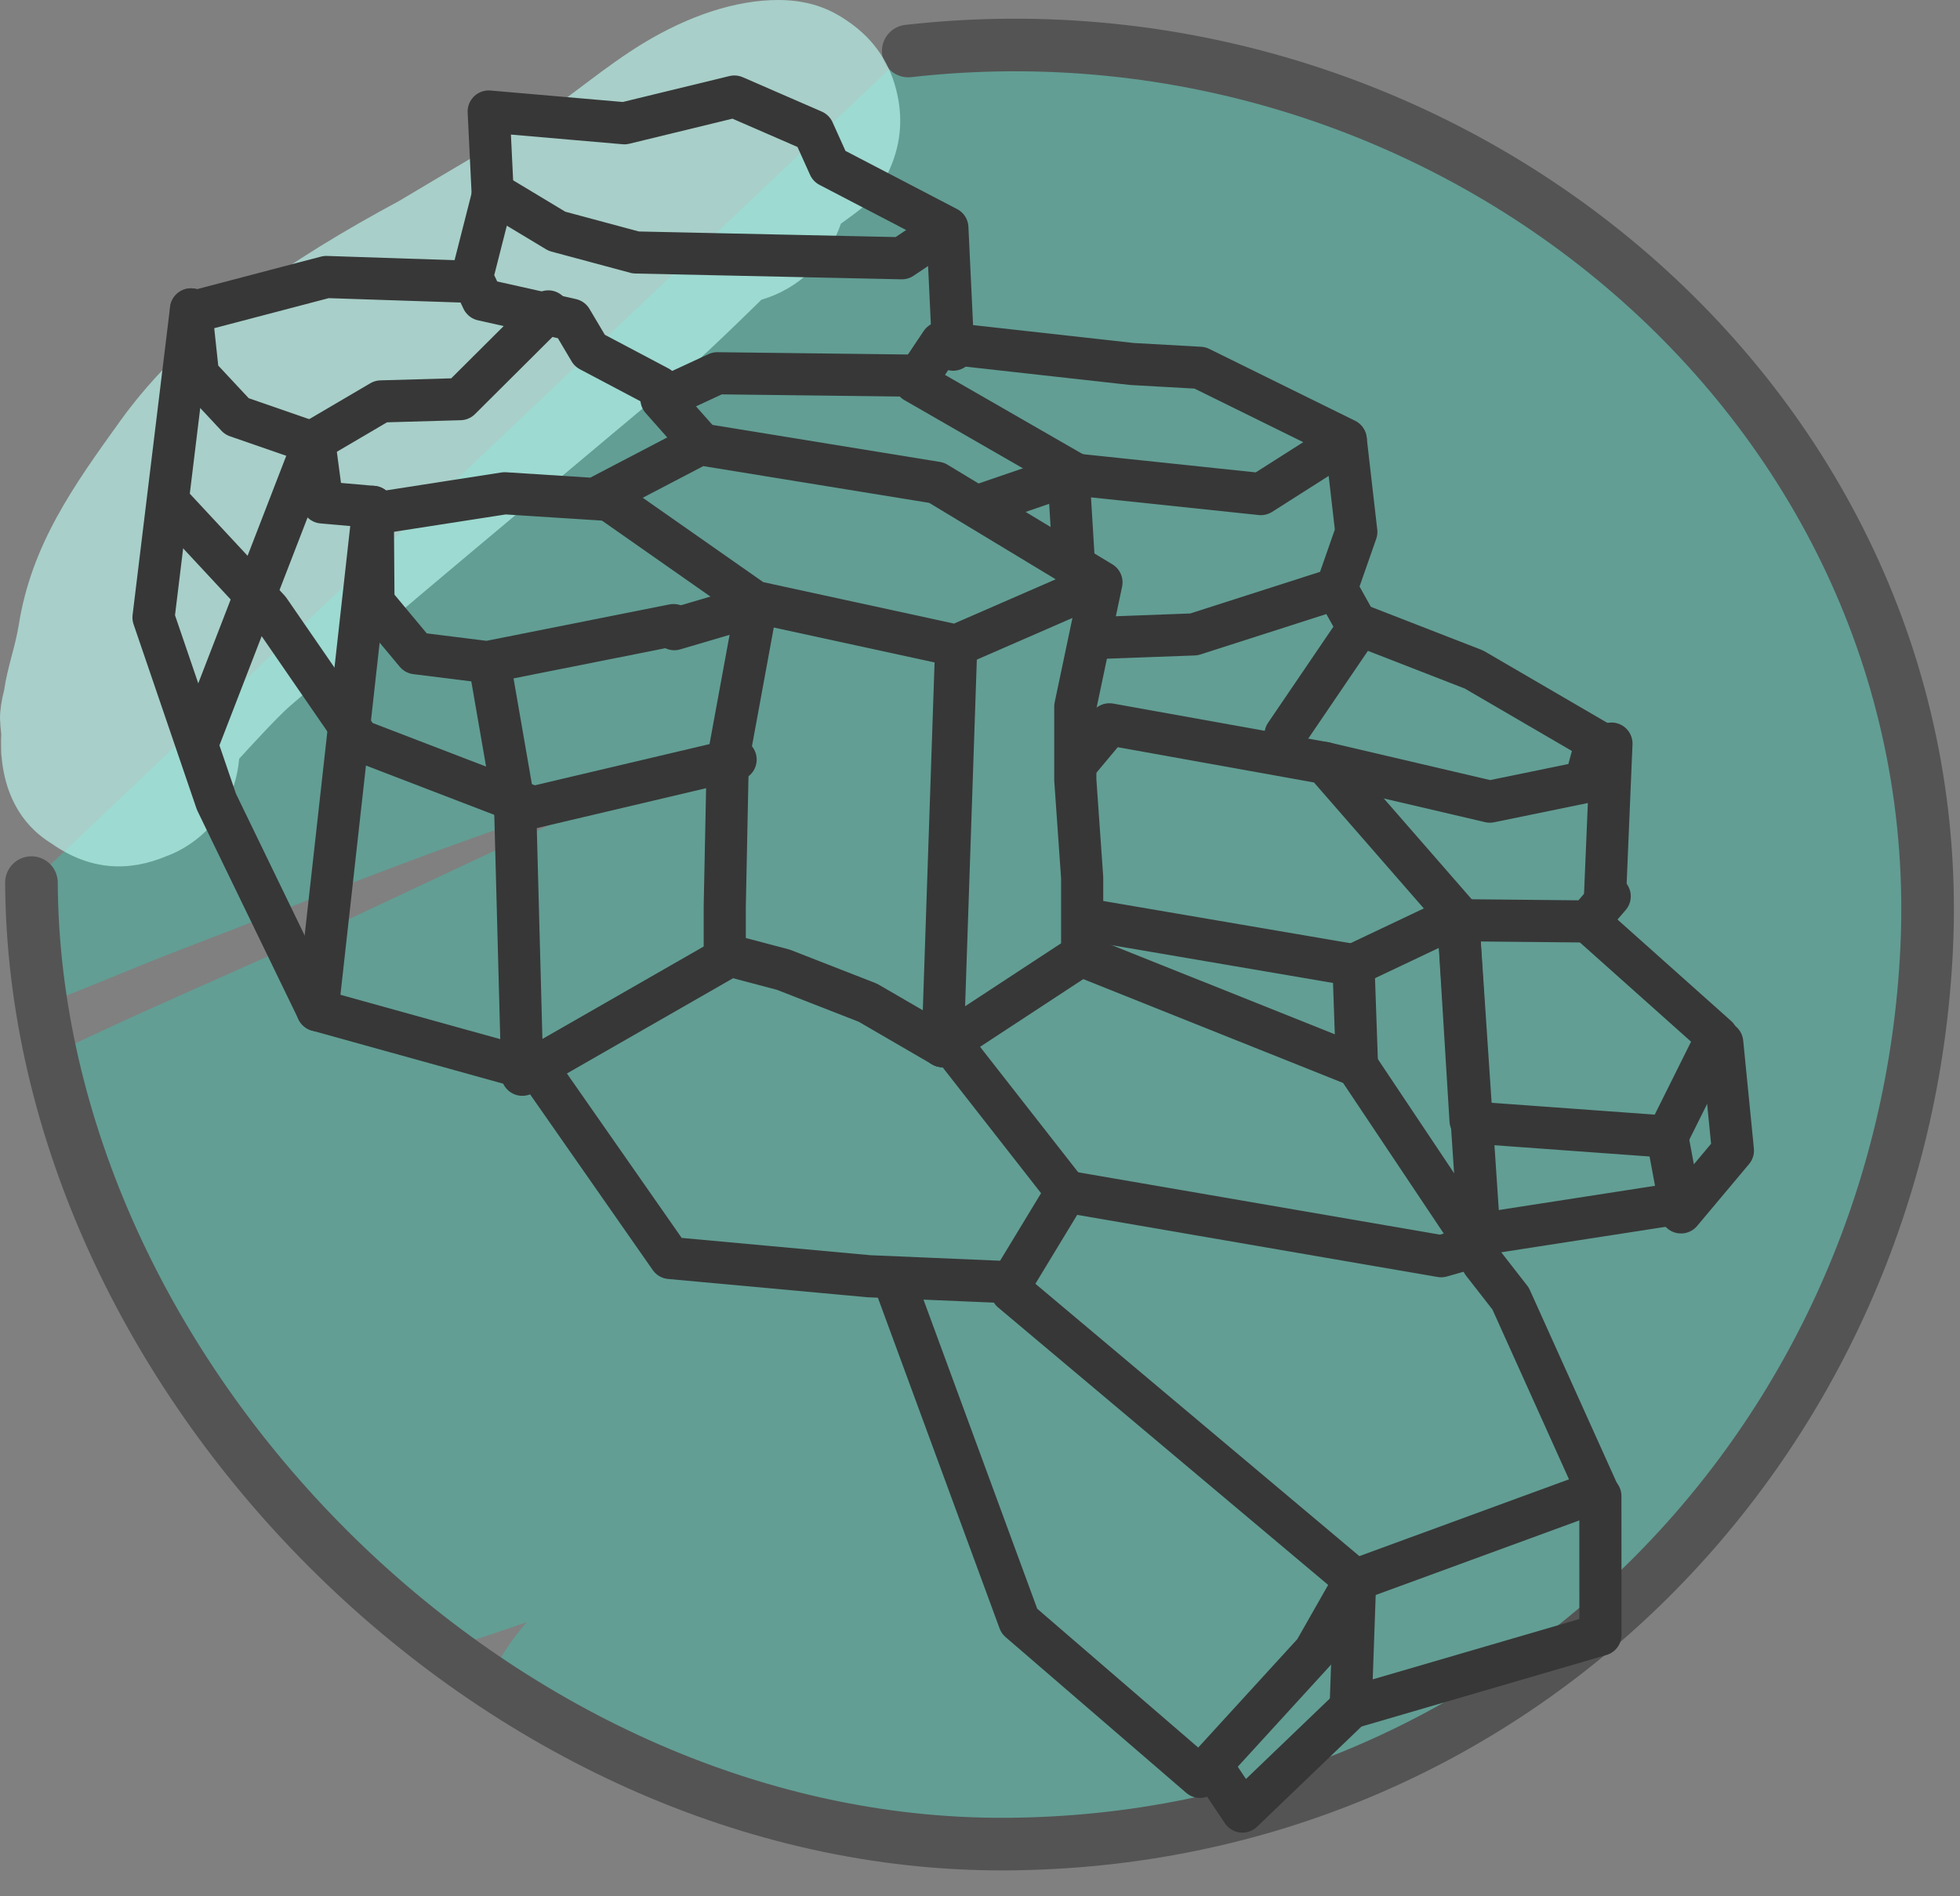 <?xml version="1.0" encoding="UTF-8" standalone="no"?>
<svg xmlns="http://www.w3.org/2000/svg" xmlns:xlink="http://www.w3.org/1999/xlink" xmlns:serif="http://www.serif.com/" width="100%" height="100%" viewBox="0 0 93 90" version="1.1" xml:space="preserve" style="fill-rule:evenodd;clip-rule:evenodd;stroke-linecap:round;stroke-linejoin:round;stroke-miterlimit:1.5;">
    <rect x="0" y="0" width="93" height="90" fill="#808080" stroke="none"/>
    <g transform="matrix(1,0,0,1,-1008.64,-674.02)">
        <g>
            <g transform="matrix(0.761,-0.004,0.004,0.761,787.955,534.374)">
                <path d="M345.632,188.502C379.644,184.832 410.601,211.164 408.836,244.814C407.23,275.429 382.979,300.36 351.13,300.36C319.282,300.36 290.692,270.732 290.692,240.076" style="fill:none;"></path>
                <clipPath id="_clip1">
                    <path d="M345.632,188.502C379.644,184.832 410.601,211.164 408.836,244.814C407.23,275.429 382.979,300.36 351.13,300.36C319.282,300.36 290.692,270.732 290.692,240.076"></path>
                </clipPath>
                <g clip-path="url(#_clip1)">
                    <g transform="matrix(1,0,0,1,-26.306,-3.223)">
                        <path d="M408.116,182.503C408.663,182.417 409.21,182.332 409.757,182.248C410.911,182.072 414.23,181.281 416.236,181.333C418.751,181.398 420.776,182.143 422.222,183.007C425.506,184.97 426.671,187.544 427.202,189.694C427.762,191.959 427.631,194.298 426.569,196.66C426.097,197.709 425.388,198.846 424.306,199.926C424.001,200.23 423.497,200.596 422.907,200.975C424.726,200.75 426.545,200.524 428.363,200.284C431.151,199.916 433.906,199.415 436.681,198.973C436.832,198.949 438.887,198.618 440.042,198.609C442.122,198.593 443.742,199.116 444.707,199.541C449.059,201.456 450.659,204.823 450.996,208.182C451.21,210.313 451.079,214.123 447.232,217.417C446.196,218.304 440.578,220.956 439.25,221.578C436.315,223.111 433.417,224.653 430.504,226.157C433.083,225.914 437.805,225.488 438.994,225.447C449.69,225.084 450.103,236.868 449.966,237.689C449.694,239.318 449.008,241.242 447.4,243.093C446.985,243.571 445.992,244.27 444.854,244.987C446.669,246.217 448.01,247.827 448.896,249.703C451.193,254.57 450.54,260.327 445.852,265.498C444.566,266.917 442.806,268.332 440.965,269.623C442.296,270.273 443.355,271.068 444.144,271.854C446.793,274.495 447.704,277.615 447.07,281.155C446.842,282.428 446.167,286.151 441.679,288.581C441.02,288.937 437.192,290.272 437.071,290.307C435.543,290.742 434.007,291.151 432.473,291.564C428.747,292.57 425.058,293.627 421.5,295.142C413.671,298.478 406.413,303.508 400.228,309.325C399.776,309.75 397.04,312.452 395.017,314.454C394.135,317.25 392.094,319.665 389.198,320.928C383.961,323.213 380.616,321.631 379.25,320.952C376.584,319.627 374.863,317.579 373.935,314.939C373.327,313.208 372.931,310.831 373.888,307.926C374.163,307.09 374.801,305.703 375.949,304.115C371.298,305.521 366.616,306.853 361.855,307.79C361.498,307.86 358.122,308.438 355.981,308.432C354.36,308.428 352.99,308.163 352.036,307.866C349.497,307.075 347.835,305.649 346.742,304.298C344.372,301.367 343.296,297.774 345.251,293.261C345.792,292.012 346.589,290.759 347.636,289.588C346.284,290.051 344.926,290.499 343.563,290.926C343.678,290.89 343.958,290.79 343.958,290.79C343.958,290.79 337.553,292.682 335.029,292.235C332.349,291.76 330.147,290.493 328.439,288.571C327.044,287.001 325.824,284.875 325.557,281.771C325.405,280.008 325.62,278.237 326.212,276.52C325.224,277 324.174,277.468 323.316,277.755C320.587,278.664 318.011,278.729 316.138,278.363C311.133,277.387 307.606,274.454 306.899,268.351C306.568,265.489 307.244,262.368 309.648,259.543C311.354,257.539 315.799,255.22 316.967,254.644C323.13,251.605 329.525,249.031 335.762,246.15C342.352,243.105 348.922,240.055 355.49,237.019C349.375,238.937 343.322,241.02 337.352,243.285C335.49,243.991 333.634,244.715 331.776,245.432C330.238,246.026 328.52,246.686 326.969,247.267C322.719,248.859 318.514,250.73 314.219,252.19C312.798,252.673 309.903,253.498 307.614,253.519C304.471,253.549 301.798,252.521 299.824,250.99C296.888,248.713 295.573,245.739 295.762,242.122C295.802,241.343 295.904,239.681 296.869,237.822C294.859,237.153 291.527,235.641 290.216,230.42C289.501,227.572 289.795,224.524 291.478,221.543C293.127,218.62 298.071,215.141 299.639,214.154C305.745,210.311 312.342,207.208 318.861,204.146C343.628,192.516 368.47,179.987 394.233,170.78C399.694,168.829 405.712,171.677 407.663,177.138C408.3,178.921 408.426,180.763 408.116,182.503Z" style="fill:rgb(9,251,211);fill-opacity:0.25;"></path>
                    </g>
                </g>
                <path d="M345.632,188.502C379.644,184.832 410.601,211.164 408.836,244.814C407.23,275.429 382.979,300.36 351.13,300.36C319.282,300.36 290.692,270.732 290.692,240.076" style="fill:none;stroke:rgb(84,84,84);stroke-width:3.28px;"></path>
            </g>
            <path d="M1008.84,706.758C1008.99,705.699 1009.36,704.731 1009.53,703.681C1010.13,699.883 1012.12,697.089 1014.35,693.991C1017.55,689.54 1022.55,686.263 1027.58,683.556C1029.66,682.303 1031.89,681.033 1034.31,679.507C1035.63,678.674 1037.37,677.158 1039.16,676.074C1041.3,674.774 1043.54,674.02 1045.57,674.02C1047.27,674.02 1048.26,674.616 1048.82,674.995C1050.22,675.934 1050.92,677.163 1051.21,678.477C1051.44,679.505 1051.44,680.696 1050.88,681.994C1050.67,682.48 1050.34,683.088 1049.75,683.705C1049.59,683.867 1049.02,684.292 1048.54,684.636C1047.95,686.371 1046.54,687.728 1044.77,688.244C1043.14,689.842 1041.51,691.413 1039.76,692.883C1033.97,697.75 1028.09,702.623 1022.4,707.528C1021.81,708.034 1020.4,709.583 1019.99,710.029C1019.65,713.629 1016.65,714.607 1016.57,714.642C1014.74,715.418 1012.91,715.331 1011.1,714.066C1010.83,713.876 1008.95,712.876 1008.71,709.882C1008.7,709.85 1008.69,709.672 1008.69,709.311C1008.69,709.165 1008.69,709.018 1008.7,708.87C1008.67,708.627 1008.65,708.374 1008.64,708.113C1008.64,707.735 1008.71,707.263 1008.84,706.758Z" style="fill:rgb(192,254,244);fill-opacity:0.63;"></path>
            <g transform="matrix(0.294,0,0,0.294,854.857,566.025)">
                <path d="M783.145,487.368L782.096,512.294" style="fill:none;stroke:rgb(55,55,55);stroke-width:6.8px;"></path>
                <path d="M631.778,468.239L601.716,474.223L590.192,472.784L583.344,464.565L583.233,449.153" style="fill:none;stroke:rgb(55,55,55);stroke-width:6.8px;"></path>
                <path d="M583.233,449.153L575.094,448.442L573.821,438.891L561.298,434.548L555.034,427.837L553.899,417.276" style="fill:none;stroke:rgb(55,55,55);stroke-width:6.8px;"></path>
                <path d="M553.899,417.276L547.846,467.012L558.003,496.759L574.315,530.423L606.27,539.294" style="fill:none;stroke:rgb(55,55,55);stroke-width:6.8px;"></path>
                <path d="M574.315,530.423L583.044,452.007" style="fill:none;stroke:rgb(55,55,55);stroke-width:6.8px;"></path>
                <path d="M554.995,487.257L573.784,438.667" style="fill:none;stroke:rgb(55,55,55);stroke-width:6.8px;"></path>
                <path d="M608.839,497.534L581.012,486.841L566.507,465.786L550.395,448.46" style="fill:none;stroke:rgb(55,55,55);stroke-width:6.8px;"></path>
                <path d="M740.259,438.3L716.737,426.706L705.757,426.089L674.968,422.659L670.735,428.981L696.346,443.718" style="fill:none;stroke:rgb(55,55,55);stroke-width:6.8px;"></path>
                <path d="M696.346,443.718L681.376,448.85" style="fill:none;stroke:rgb(55,55,55);stroke-width:6.8px;"></path>
                <path d="M635.764,438.468L629.823,431.762L638.844,427.585L670.221,427.966" style="fill:none;stroke:rgb(55,55,55);stroke-width:6.8px;"></path>
                <path d="M676.901,423.778L675.968,404.096L668.622,409.022L625.69,408.087L612.966,404.667L602.579,398.415L601.944,385.331L623.844,387.229L641.589,382.913L654.337,388.46L656.907,394.161L675.968,404.096" style="fill:none;stroke:rgb(55,55,55);stroke-width:6.8px;"></path>
                <path d="M629.346,429.801L618.251,423.934L615.284,418.93L600.948,415.719L599.239,412.098L602.796,398.122" style="fill:none;stroke:rgb(55,55,55);stroke-width:6.8px;"></path>
                <path d="M573.423,438.676L584.561,432.132L597.337,431.766L611.559,417.6" style="fill:none;stroke:rgb(55,55,55);stroke-width:6.8px;"></path>
                <path d="M599.165,412.825L575.735,412.046L554.221,417.694" style="fill:none;stroke:rgb(55,55,55);stroke-width:6.8px;"></path>
                <path d="M762.344,571.153L766.872,576.968L780.893,608.077L741.78,622.409L686.346,575.796" style="fill:none;stroke:rgb(55,55,55);stroke-width:6.8px;"></path>
                <path d="M741.78,622.409L735.208,633.96L716.733,654.176L687.587,629.04L667.296,573.885" style="fill:none;stroke:rgb(55,55,55);stroke-width:6.8px;"></path>
                <path d="M741.78,622.409L741.051,643.018L781.372,631.243L781.356,608.841" style="fill:none;stroke:rgb(55,55,55);stroke-width:6.8px;"></path>
                <path d="M741.051,643.018L723.589,659.778L718.985,652.899" style="fill:none;stroke:rgb(55,55,55);stroke-width:6.8px;"></path>
                <path d="M782.864,512.024L779.364,516.085L759.807,515.895" style="fill:none;stroke:rgb(55,55,55);stroke-width:6.8px;"></path>
                <path d="M779.364,516.085L800.194,534.684L792.157,550.825L762.114,548.643" style="fill:none;stroke:rgb(55,55,55);stroke-width:6.8px;"></path>
                <path d="M792.157,550.825L794.163,561.583" style="fill:none;stroke:rgb(55,55,55);stroke-width:6.8px;"></path>
                <path d="M763.02,566.411L794.163,561.583" style="fill:none;stroke:rgb(55,55,55);stroke-width:6.8px;"></path>
                <path d="M801.024,535.632L802.749,553.061L794.37,563.053" style="fill:none;stroke:rgb(55,55,55);stroke-width:6.8px;"></path>
                <path d="M675.21,536.214L697.721,521.444L697.721,508.995L696.616,493.245L696.616,481.401L700.839,461.339L677.397,471.553L644.866,464.483L620.276,447.26L636.01,439.038L674.229,445.257L700.839,461.339" style="fill:none;stroke:rgb(55,55,55);stroke-width:6.8px;"></path>
                <path d="M677.397,471.553L675.21,536.214" style="fill:none;stroke:rgb(55,55,55);stroke-width:6.8px;"></path>
                <path d="M675.21,536.214L663.134,529.2L649.505,523.878L640.04,521.376L640.04,513.684L640.518,490.282L645.165,464.989" style="fill:none;stroke:rgb(55,55,55);stroke-width:6.8px;"></path>
                <path d="M582.727,450.35L604.528,446.96L622.809,448.13M645.165,464.989L631.903,468.899" style="fill:none;stroke:rgb(55,55,55);stroke-width:6.8px;"></path>
                <path d="M602.141,474.766L606.231,498.343L641.794,489.952" style="fill:none;stroke:rgb(55,55,55);stroke-width:6.8px;"></path>
                <path d="M606.231,498.343L607.364,540.833L640.089,522.071" style="fill:none;stroke:rgb(55,55,55);stroke-width:6.8px;"></path>
                <path d="M676.628,535.934L695.214,559.706L686.344,574.335L663.307,573.356L631.206,570.413L610.54,540.8" style="fill:none;stroke:rgb(55,55,55);stroke-width:6.8px;"></path>
                <path d="M695.214,559.706L755.659,570.128L761.499,568.454L742.079,539.391L698.712,522.055" style="fill:none;stroke:rgb(55,55,55);stroke-width:6.8px;"></path>
                <path d="M742.079,539.391L741.509,523.128L699.577,515.964" style="fill:none;stroke:rgb(55,55,55);stroke-width:6.8px;"></path>
                <path d="M741.509,523.128L758.372,515.128L760.403,548.196" style="fill:none;stroke:rgb(55,55,55);stroke-width:6.8px;"></path>
                <path d="M761.835,566.841L758.372,515.128L736.913,490.512L702.126,484.257L696.751,490.684" style="fill:none;stroke:rgb(55,55,55);stroke-width:6.8px;"></path>
                <path d="M736.913,490.512L763.524,496.741L778.926,493.577L780.727,486.936L760.95,475.411L742.548,468.251L730.538,485.921" style="fill:none;stroke:rgb(55,55,55);stroke-width:6.8px;"></path>
                <path d="M699.811,470.335L715.764,469.745L738.766,462.364L741.969,453.2L740.264,438.372L726.561,447.093L695.512,443.821L696.329,457.272" style="fill:none;stroke:rgb(55,55,55);stroke-width:6.8px;"></path>
                <path d="M738.766,462.364L741.95,468.073" style="fill:none;stroke:rgb(55,55,55);stroke-width:6.8px;"></path>
                <path d="M738.766,462.364L741.95,468.073" style="fill:none;stroke:rgb(55,55,55);stroke-width:6.8px;"></path>
            </g>
        </g>
    </g>
</svg>
